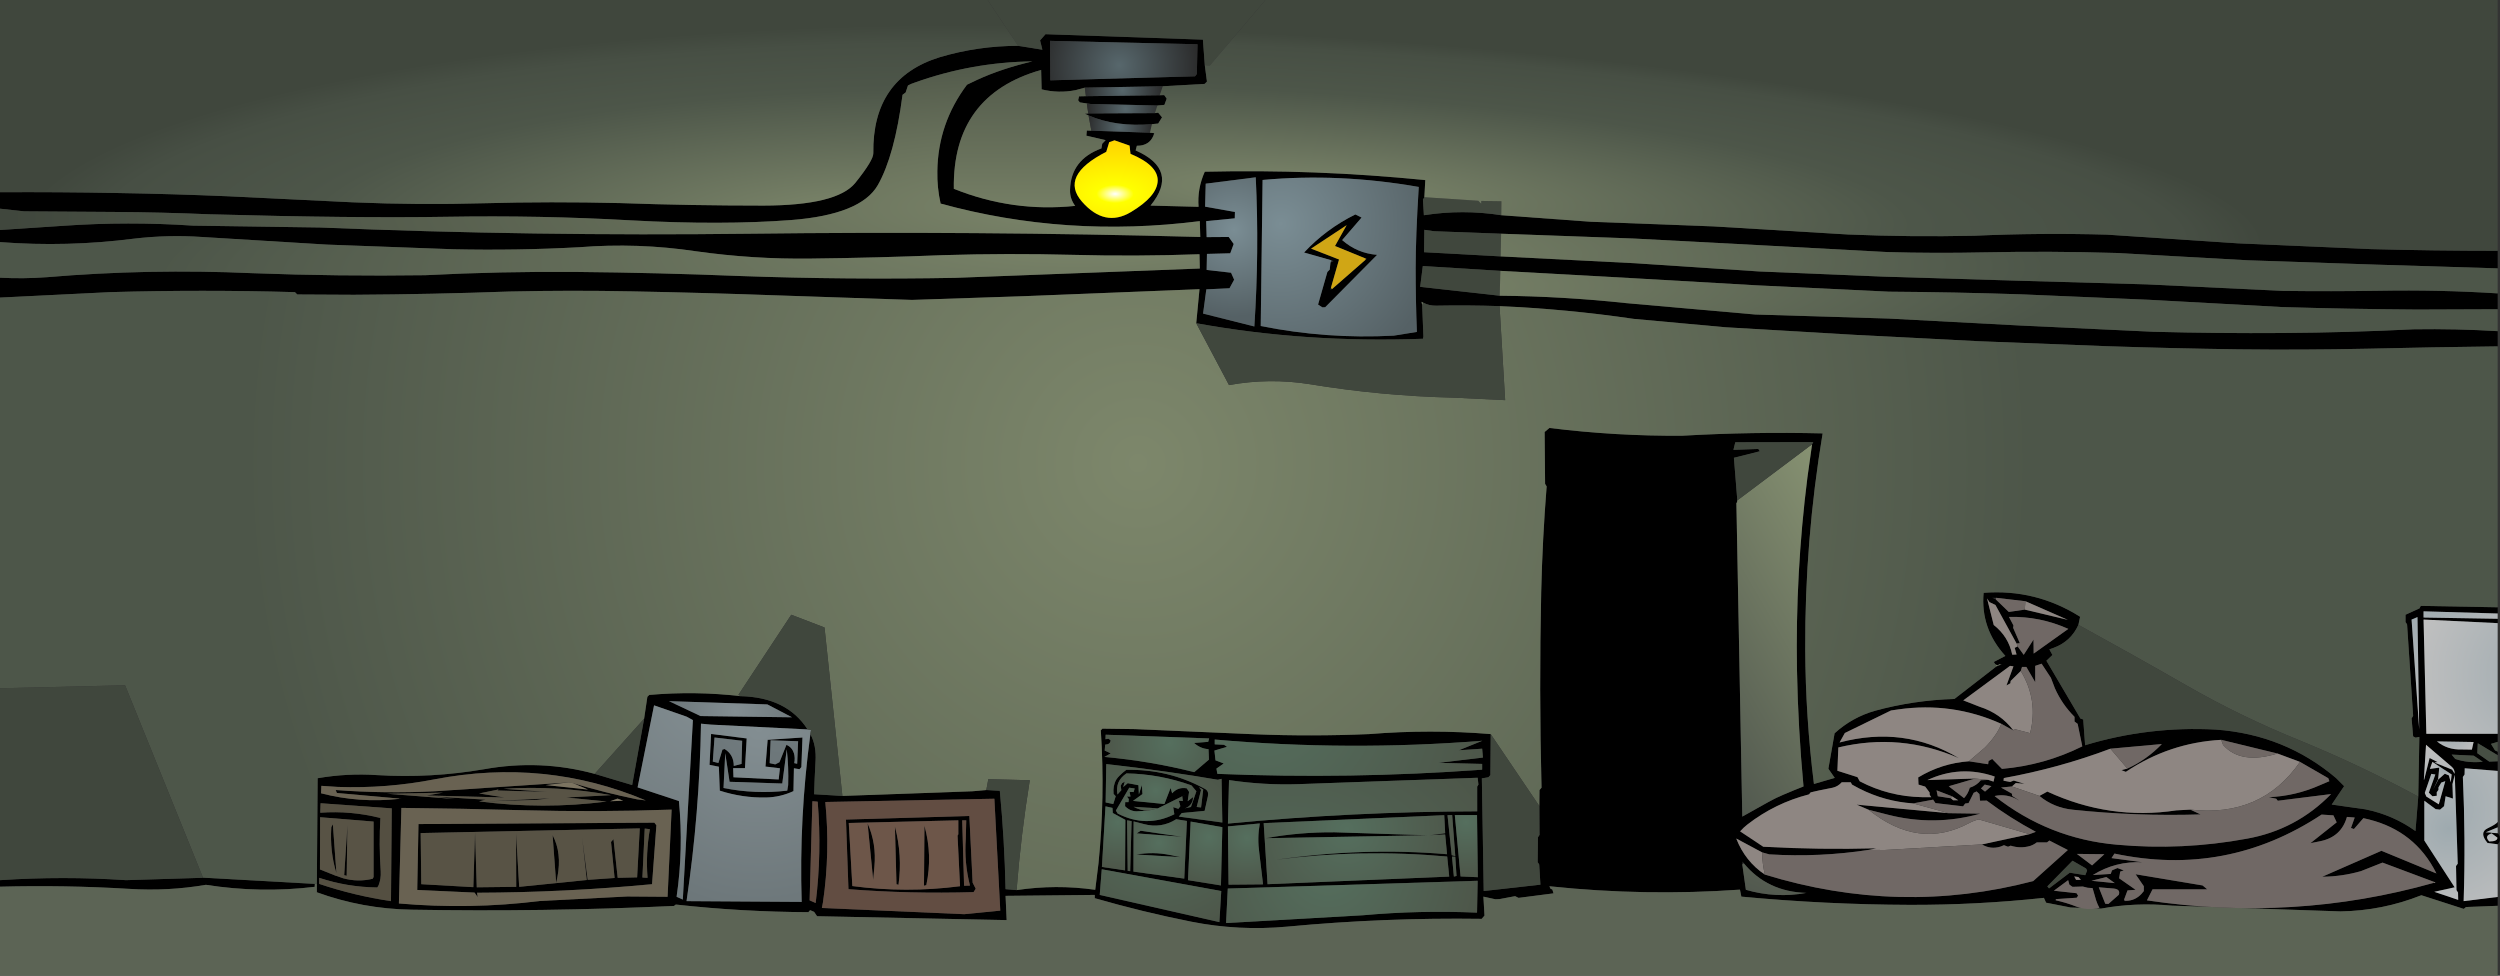 <?xml version="1.0" encoding="UTF-8" standalone="no"?>
<svg xmlns:xlink="http://www.w3.org/1999/xlink" height="313.95px" width="804.4px" xmlns="http://www.w3.org/2000/svg">
  <rect width="100%" height="100%" fill="#333333" stroke="none"/>
  <g transform="matrix(1.0, 0.0, 0.0, 1.0, 1.15, -150.0)">
    <path d="M802.5 230.7 L802.5 236.35 763.4 235.15 722.15 233.75 679.85 231.4 Q658.5 230.75 637.2 231.2 621.6 231.55 606.05 231.1 L564.3 228.85 524.55 226.75 481.85 225.2 460.25 224.4 457.15 223.95 457.05 231.15 481.7 232.5 524.9 234.7 564.95 237.35 604.65 239.0 647.45 240.3 689.6 241.5 733.45 243.6 Q748.95 243.8 764.45 243.55 783.5 243.2 802.5 244.4 L802.5 249.5 776.55 249.6 Q754.85 249.45 733.15 248.8 L690.15 246.45 649.1 244.7 Q627.9 244.0 606.65 243.85 L564.0 241.8 524.05 239.5 481.6 237.15 456.65 235.6 455.8 242.3 481.4 245.15 Q501.9 245.35 522.25 247.55 L563.65 251.2 606.55 252.5 649.1 254.75 691.7 256.75 Q712.55 257.3 733.35 257.15 754.6 257.0 775.6 255.95 789.05 255.75 802.5 256.55 L802.5 261.45 Q781.5 261.7 760.6 262.2 739.75 262.65 718.9 262.4 698.0 262.1 676.9 261.4 L635.7 259.8 595.8 257.75 554.05 255.3 524.5 252.6 Q503.1 249.45 481.35 248.5 471.2 248.15 460.95 248.35 458.7 248.4 456.8 247.4 L456.25 247.1 456.45 248.25 456.85 258.3 456.7 259.0 Q418.9 260.4 383.75 254.0 L384.8 243.05 328.3 245.3 292.3 246.5 249.15 245.05 Q225.6 244.2 202.1 243.75 182.5 243.35 162.8 243.8 137.85 244.7 112.75 244.85 L94.5 244.75 93.75 244.0 Q64.0 243.15 34.25 244.0 L-1.15 245.75 -1.15 239.35 Q6.35 239.75 13.8 239.2 46.8 236.4 80.05 237.9 107.85 238.95 135.65 238.55 159.95 237.3 184.4 237.5 210.45 237.75 236.65 238.8 271.4 240.05 306.25 239.4 L384.9 236.4 384.8 231.8 Q364.4 232.55 343.95 232.0 323.15 231.45 302.15 232.1 280.95 232.95 259.85 233.2 241.2 233.45 222.8 230.85 204.05 228.05 185.2 229.55 165.0 230.65 144.7 230.2 L104.0 228.7 63.8 226.25 Q52.9 225.5 41.9 226.8 20.35 229.55 -1.15 227.9 L-1.15 224.0 19.25 222.65 Q40.05 221.2 60.95 222.6 L101.8 223.2 Q170.8 226.05 240.0 225.2 312.55 224.3 385.05 226.25 L384.9 221.15 Q341.9 226.6 301.5 215.5 300.35 210.35 300.45 205.1 300.65 189.7 310.0 177.25 L313.35 175.65 Q321.1 172.1 331.05 169.75 311.5 170.0 293.1 176.6 292.0 176.95 291.0 177.5 L290.25 179.75 289.25 180.5 Q286.7 200.05 281.3 209.55 275.85 219.05 253.45 220.8 231.05 222.5 201.85 220.9 172.6 219.25 142.85 219.75 113.1 220.25 66.25 218.95 50.95 218.3 35.6 218.2 L6.6 218.0 -1.15 217.15 -1.15 211.85 Q17.7 211.75 36.4 212.1 54.35 212.4 72.15 213.15 L112.4 215.1 Q133.5 216.0 154.5 215.4 176.1 214.8 198.5 215.35 220.8 216.15 244.5 216.15 268.15 216.1 274.05 208.85 279.9 201.55 279.85 199.3 279.5 175.1 301.25 168.4 313.55 164.75 326.45 164.75 L334.25 166.0 333.5 163.0 335.25 161.0 385.9 162.75 386.5 170.95 387.2 176.25 386.45 177.0 373.0 177.75 347.9 178.2 344.95 179.0 Q339.45 180.1 334.0 178.75 L333.85 172.5 Q305.3 180.6 305.75 210.75 324.65 218.35 344.8 216.25 343.05 213.9 343.15 211.05 343.4 201.35 353.25 197.75 L353.5 196.25 354.6 195.1 348.4 193.65 348.55 192.0 350.0 192.05 368.85 192.7 370.25 192.85 Q369.25 196.4 365.7 196.85 L364.65 196.9 364.25 198.4 Q378.4 204.65 369.05 216.15 L384.5 216.55 Q384.05 210.7 386.5 205.25 422.0 204.4 457.45 207.95 L457.15 213.45 456.7 214.25 457.0 219.25 Q469.45 217.3 481.9 219.25 L510.65 221.35 550.2 222.85 593.45 225.45 Q613.8 226.3 634.15 225.85 655.4 224.9 676.8 225.5 L718.95 228.3 761.65 230.15 Q782.15 230.7 802.5 230.7 M802.5 345.4 L802.5 347.4 778.65 346.7 778.65 348.7 802.5 349.1 802.5 350.5 778.65 349.35 779.55 386.1 802.5 386.1 802.5 388.7 800.35 389.35 801.65 391.45 802.5 391.85 802.5 393.0 796.1 389.15 795.95 392.35 799.8 395.05 802.5 394.95 802.5 398.05 791.9 397.2 791.85 399.2 791.3 400.0 Q792.2 420.15 791.55 439.95 L802.5 438.6 802.5 441.45 792.3 441.85 791.6 442.45 777.95 438.05 Q765.4 443.05 751.9 443.25 L697.75 441.4 Q685.9 440.3 674.9 442.35 L665.1 442.0 657.2 440.45 656.5 438.9 Q634.95 441.2 613.4 441.15 586.25 441.05 559.15 438.5 L558.7 436.25 Q528.2 438.4 497.75 435.2 L497.4 435.15 497.7 435.9 498.35 436.25 498.7 437.45 487.45 438.9 486.35 438.35 481.3 439.3 480.0 439.35 476.15 438.5 476.5 444.6 475.6 445.65 Q444.3 445.2 413.05 448.15 397.45 449.6 382.1 446.55 366.55 443.45 351.1 439.0 L351.1 437.95 322.4 438.25 322.75 446.05 261.75 444.8 260.8 443.4 259.5 442.85 258.95 443.5 Q237.55 443.4 216.3 441.05 L215.7 441.5 Q173.45 443.45 131.3 442.7 115.5 442.45 100.8 437.1 L100.8 434.4 101.05 400.4 Q110.6 398.75 120.2 399.4 137.45 400.45 154.65 397.5 172.75 394.25 190.2 399.0 L202.25 402.6 206.1 381.25 207.15 374.2 207.75 373.6 Q222.55 372.3 237.15 374.0 252.05 374.35 258.7 384.7 L227.6 383.15 224.4 382.85 Q223.95 411.5 219.75 439.95 L256.8 440.2 Q255.95 413.1 259.6 386.2 261.6 389.95 261.25 395.1 260.95 400.3 260.8 405.55 L269.9 406.1 311.75 404.6 316.2 404.2 320.55 404.45 Q322.05 420.15 322.4 436.1 L325.95 436.4 Q338.6 434.5 351.25 436.3 L352.3 427.8 Q354.45 406.4 353.05 385.0 L353.55 384.45 364.05 384.6 402.35 386.25 Q420.9 387.0 439.45 386.2 459.15 384.6 478.5 386.2 L478.4 399.4 477.75 400.1 475.65 400.45 476.25 436.7 494.5 434.65 494.1 428.15 493.6 427.4 493.7 419.4 494.2 418.65 494.15 409.35 494.2 404.2 494.85 403.45 Q494.05 371.95 494.75 340.4 495.15 323.45 496.5 306.5 L496.0 305.7 495.85 289.0 497.4 287.7 Q518.65 290.35 540.15 290.2 562.7 288.9 585.3 289.45 579.55 323.95 579.7 358.9 579.8 380.65 582.5 402.25 L589.2 400.3 587.15 397.35 589.15 385.95 Q594.8 380.8 602.15 378.7 614.6 375.3 627.7 374.9 L641.25 364.4 641.55 364.3 Q641.75 364.15 642.0 364.1 L642.5 363.9 643.0 363.7 642.4 363.65 641.9 363.9 641.4 364.05 640.85 363.7 640.35 363.0 644.1 361.05 Q636.05 352.2 637.1 340.75 653.9 339.45 668.15 348.45 L667.6 351.05 Q665.2 356.35 659.75 358.4 L658.25 358.95 659.25 360.75 657.3 362.6 668.25 381.2 669.15 381.5 669.75 389.7 669.7 389.8 669.85 389.75 Q690.25 383.6 711.8 384.75 734.0 386.35 750.5 400.35 L753.1 402.95 749.15 408.8 749.05 408.9 749.25 408.9 759.9 410.4 Q768.8 412.2 776.05 417.4 L776.95 406.3 777.3 387.1 776.1 387.35 775.3 386.95 774.8 381.15 775.3 380.35 773.35 350.9 772.85 350.15 772.85 347.8 777.35 345.75 777.75 344.95 802.5 345.4 M802.5 414.45 L802.5 416.2 798.65 417.8 800.65 417.9 800.3 417.95 802.5 418.1 Q803.05 418.6 803.2 419.4 803.4 420.8 802.5 421.65 L799.35 421.25 799.3 421.3 799.25 421.25 799.2 421.25 799.25 421.25 Q796.4 417.85 799.3 416.5 802.2 415.1 802.5 414.45 M-1.15 435.3 L-1.15 433.2 Q19.2 431.85 39.4 433.2 L63.8 432.45 64.15 432.4 100.15 434.4 100.1 435.35 Q82.65 437.45 65.1 434.7 52.9 436.8 40.4 436.0 19.55 434.75 -1.15 435.3 M650.55 343.45 L641.1 342.35 639.85 342.35 Q640.45 342.55 641.05 342.9 L645.2 346.9 650.35 346.15 664.2 349.45 650.55 343.45 M632.35 394.95 L638.55 395.9 638.7 394.85 639.85 394.2 643.0 397.4 Q656.7 396.2 668.85 390.15 L667.35 382.9 666.35 382.15 666.35 380.65 Q662.35 376.65 660.05 371.5 L658.75 368.1 655.75 363.55 653.7 364.25 653.7 369.5 650.85 364.6 649.45 364.6 649.05 365.9 645.8 369.1 645.7 369.85 644.45 370.55 646.7 364.4 645.6 364.25 630.55 375.35 635.8 377.4 Q642.55 379.55 646.7 385.05 L642.8 382.9 Q627.05 375.8 609.7 378.25 L607.3 378.6 592.45 385.85 590.75 388.9 Q611.55 383.4 629.15 393.95 610.3 385.7 590.35 390.5 L590.05 398.0 596.5 400.05 597.25 401.4 Q606.6 406.3 617.3 406.5 L620.25 406.5 619.75 405.75 619.7 404.95 618.3 403.1 616.15 402.45 616.05 400.15 Q623.55 395.6 632.35 394.95 M648.05 358.0 L650.0 360.7 653.15 355.8 653.2 360.3 664.35 352.35 Q655.2 348.25 645.25 348.5 L646.7 351.25 646.6 352.0 648.75 356.95 647.7 357.05 640.9 344.65 639.0 343.75 638.2 342.55 640.35 351.1 Q645.1 354.8 646.3 360.65 L647.7 360.6 647.1 358.45 648.05 358.0 M713.55 388.05 Q696.9 388.95 682.85 398.35 L681.45 397.8 683.35 397.3 Q689.6 394.45 694.45 389.4 L677.9 390.9 Q661.3 397.15 643.6 400.35 L643.5 401.2 645.65 401.6 646.8 401.15 650.25 402.2 647.45 401.95 646.2 403.05 642.7 403.4 646.2 405.35 646.3 406.1 648.55 407.55 648.2 407.4 Q644.6 405.3 640.75 406.1 L640.65 406.15 640.7 406.2 Q658.1 419.9 680.05 421.8 701.05 423.7 721.85 419.85 737.7 417.0 748.9 405.5 L731.75 407.65 731.25 407.0 728.85 406.5 Q737.4 406.15 745.3 402.65 L748.35 401.35 748.0 400.4 738.9 395.15 731.65 392.45 713.55 388.05 M655.05 406.1 L657.6 404.7 Q677.7 414.0 699.1 410.75 L703.6 410.5 706.9 412.05 Q686.3 412.7 665.95 410.55 659.7 409.95 655.05 406.1 M774.8 349.35 L777.25 384.7 776.7 348.55 774.8 349.35 M778.85 400.85 L780.6 393.9 783.15 395.2 782.15 395.35 787.85 397.65 788.65 399.0 Q788.75 397.6 787.7 396.7 L779.45 389.65 778.75 400.85 778.75 401.0 778.85 400.85 M788.85 394.2 Q793.0 395.6 797.7 395.1 L794.8 393.15 787.7 392.8 788.85 394.2 M794.75 388.75 L782.95 388.55 Q786.35 391.3 790.8 391.15 L794.2 391.2 794.75 388.75 M800.55 418.15 Q798.05 418.95 799.8 420.75 802.5 420.75 802.4 419.5 L800.55 418.15 M783.45 400.75 L785.5 398.95 786.8 399.5 787.4 401.7 787.7 399.2 781.5 395.15 780.7 397.4 783.7 397.0 783.35 400.7 781.75 404.0 783.45 400.75 M781.15 399.0 L779.05 405.15 779.55 406.3 783.55 408.8 785.65 401.35 784.35 401.8 783.45 403.35 783.45 404.15 782.9 404.9 782.9 406.05 781.5 406.2 780.35 405.05 782.45 399.2 781.15 399.0 M785.75 406.2 L785.25 409.4 783.95 410.5 782.55 410.35 778.9 407.65 778.9 420.45 788.65 435.5 782.1 436.95 789.8 439.55 789.75 437.2 789.25 436.4 789.1 428.65 789.65 427.9 788.7 399.3 787.95 402.3 788.1 406.95 785.75 406.2 M782.7 430.85 Q775.95 417.45 761.2 413.7 L759.3 413.25 756.25 416.75 755.3 416.4 756.5 413.05 754.0 412.85 Q752.2 419.25 745.5 420.65 L742.25 421.3 750.7 414.6 749.65 412.35 745.85 412.1 Q715.25 432.3 679.2 424.65 L678.25 426.1 688.25 427.45 Q679.55 427.0 672.25 431.55 L678.0 431.2 678.4 430.05 680.15 429.3 682.2 430.05 681.05 430.45 680.7 432.6 686.0 436.3 683.4 436.5 682.3 439.45 682.6 439.95 682.8 439.85 Q685.85 439.85 687.95 437.55 L688.65 436.7 688.65 435.15 686.0 431.3 707.55 434.9 709.05 436.15 691.45 436.15 689.65 439.7 Q736.85 446.75 781.8 434.1 L782.3 434.05 782.75 434.0 782.4 433.9 782.0 433.75 765.45 427.55 758.5 430.3 Q752.4 432.05 746.05 432.1 L765.1 423.75 782.55 430.95 783.05 431.25 782.7 430.85 M651.85 418.4 L653.9 417.65 Q645.55 413.2 638.1 407.6 L635.95 407.65 635.75 405.5 634.85 404.65 633.9 405.1 632.25 408.4 631.15 408.55 630.5 409.45 621.6 408.4 620.85 407.3 614.4 408.5 Q605.35 407.9 597.15 403.75 L594.75 402.45 594.35 401.7 591.45 401.7 Q590.25 403.05 588.55 403.45 L584.3 404.3 581.45 404.95 580.9 405.6 Q570.0 408.4 561.15 415.25 559.85 416.25 558.75 417.5 L566.2 422.45 Q584.45 423.45 602.6 422.95 L600.2 423.45 Q584.25 425.9 568.15 424.9 L565.8 424.25 557.5 419.8 Q560.4 427.2 566.7 431.4 610.05 444.75 653.05 433.5 L664.2 423.5 658.25 420.45 657.5 421.05 654.2 421.05 Q653.25 421.8 652.05 422.2 648.9 423.1 645.8 422.1 L644.95 422.45 643.65 421.95 642.55 422.4 Q639.35 423.4 636.55 421.7 L651.85 418.4 M625.85 411.65 L636.05 411.8 Q621.25 415.95 606.35 412.15 L600.1 410.55 596.25 408.9 625.85 411.65 M666.85 433.1 L668.4 433.1 667.6 432.2 666.25 432.0 666.85 433.1 M660.4 439.7 Q663.75 440.45 666.95 441.7 670.65 443.1 674.35 442.1 673.75 441.05 673.3 439.7 L672.15 435.75 670.6 435.65 669.0 435.25 665.7 435.35 664.7 434.65 664.3 433.2 659.7 436.6 667.0 437.4 667.5 438.2 667.05 438.85 660.4 439.3 659.95 439.65 660.4 439.7 M664.8 430.8 L669.8 431.6 670.4 430.1 670.05 429.45 665.7 426.95 657.6 435.2 658.15 435.85 664.8 430.8 M675.95 424.85 L667.1 424.75 672.0 428.45 675.95 424.85 M677.25 440.85 L680.6 437.9 Q681.2 436.15 679.0 435.9 L674.15 435.5 676.25 440.8 677.25 440.85 M679.3 434.15 L676.6 432.2 671.8 433.4 679.3 434.15 M349.7 183.45 L346.3 182.95 345.75 182.25 346.05 181.0 348.25 180.95 372.0 180.65 373.45 180.6 374.25 181.75 373.5 183.75 371.25 183.95 349.7 183.45 M349.1 187.15 L347.9 186.6 349.0 186.5 370.45 186.4 371.5 186.25 372.75 187.75 371.5 189.75 369.5 189.95 Q357.85 190.9 349.1 187.15 M357.45 195.15 L355.75 195.75 354.8 198.85 Q339.7 206.55 347.0 214.9 354.3 223.25 362.7 218.25 371.15 213.2 371.35 208.2 371.5 203.2 362.6 199.5 L362.3 196.85 357.45 195.15 M336.7 163.15 L336.8 175.85 383.35 174.55 383.95 173.8 384.15 164.25 336.7 163.15 M455.35 210.15 Q429.75 205.65 405.1 207.9 L404.5 254.9 Q425.65 259.15 447.3 258.0 L454.75 256.8 Q454.35 246.65 454.35 236.4 454.35 226.15 455.35 210.15 M427.25 233.75 L418.45 231.25 Q425.55 223.65 434.95 219.0 L436.95 220.0 430.7 227.25 Q435.55 231.5 441.95 232.0 L425.25 248.85 424.35 248.9 422.95 248.0 425.95 237.5 426.7 236.75 426.95 234.5 427.95 234.0 427.25 233.75 M438.15 233.65 L438.7 233.25 438.35 233.2 438.3 233.2 428.4 229.15 432.15 222.45 420.7 230.0 429.7 233.5 427.1 242.55 Q426.95 242.85 426.95 243.25 L427.4 243.0 427.45 243.0 438.15 233.65 M386.95 221.15 L387.1 226.3 394.2 226.25 395.8 228.5 394.7 231.5 387.2 231.7 387.1 236.85 394.95 237.75 395.95 240.0 394.45 242.75 387.0 243.1 385.95 250.9 402.45 255.05 Q404.05 230.85 402.9 207.05 L386.8 209.1 386.6 216.5 396.2 218.2 396.15 220.25 386.95 221.15 M356.2 388.2 Q356.1 389.55 354.45 389.6 L354.3 391.5 356.25 392.4 354.2 393.55 Q369.1 394.9 383.1 398.45 L387.85 394.4 387.7 391.05 Q385.1 390.9 383.05 389.05 L387.6 388.7 387.9 387.6 354.6 386.4 354.55 387.85 355.55 387.7 356.2 388.2 M392.7 389.65 L393.65 390.3 389.6 391.5 389.95 394.65 392.6 395.65 390.25 397.3 390.55 399.0 Q433.15 400.75 475.75 397.65 L475.75 395.8 461.75 395.45 476.0 393.75 475.75 390.9 468.25 391.4 475.8 388.35 Q432.7 391.75 389.7 387.95 L389.7 389.5 392.7 389.65 M581.9 292.95 L582.3 292.25 557.2 292.3 556.6 294.75 564.6 294.45 565.1 295.2 556.75 297.3 557.85 311.0 557.75 311.75 557.55 311.65 557.55 311.75 559.45 412.75 567.85 408.05 Q570.25 406.7 572.8 405.65 575.95 404.3 579.15 403.05 577.4 384.4 577.05 365.65 576.5 334.6 580.4 303.65 L581.9 292.95 M219.8 380.6 L209.3 376.95 204.0 403.35 217.3 407.75 Q218.8 423.25 216.55 438.55 L218.55 439.45 221.8 381.7 219.8 380.6 M231.3 391.2 L232.0 391.0 Q234.95 392.8 234.95 396.45 L237.45 395.8 237.65 388.35 228.75 387.3 228.2 395.05 230.0 395.5 231.3 391.2 M239.1 387.6 L238.55 397.15 234.75 397.15 234.85 400.1 249.4 400.8 249.8 397.2 245.15 396.65 245.85 388.05 257.05 387.3 256.7 396.8 256.1 397.5 254.3 397.2 254.15 404.55 Q249.95 406.5 245.35 406.6 237.7 406.75 230.45 404.4 L230.15 396.7 227.15 396.1 227.65 386.15 239.1 387.6 M224.25 380.4 L253.7 380.8 245.75 376.65 214.1 375.6 224.25 380.4 M249.65 395.25 L251.9 389.65 Q253.7 390.45 254.3 392.35 254.75 393.9 254.4 395.55 L255.35 395.75 255.65 388.5 246.8 388.2 246.5 395.55 248.3 395.95 249.65 395.25 M307.2 413.95 L271.95 414.8 273.1 435.1 Q290.4 437.4 307.75 435.15 L306.95 418.85 307.2 418.45 307.2 413.95 M308.45 413.95 L309.05 435.0 310.95 434.95 Q309.05 427.6 309.6 419.85 L309.75 413.95 308.45 413.95 M296.15 435.0 L296.3 415.7 Q298.95 425.2 296.9 434.8 L296.15 435.0 M287.3 434.5 L286.8 415.95 Q289.25 425.25 287.95 434.7 L287.3 434.5 M320.7 443.0 L318.8 407.0 264.4 408.05 Q266.0 424.3 263.65 440.3 L263.3 442.15 309.1 444.15 320.7 443.0 M312.8 435.95 L312.1 437.05 Q291.6 437.65 271.85 436.1 L271.05 413.7 310.75 412.55 311.8 434.0 312.8 435.95 M260.25 407.8 L259.35 439.7 261.3 440.55 Q263.3 424.35 261.95 407.95 L260.25 407.8 M252.45 402.6 Q252.65 396.85 252.0 391.1 L250.55 402.1 233.6 401.55 232.2 392.35 231.65 403.55 Q241.85 405.6 252.15 404.4 L252.45 402.6 M279.8 433.1 L278.0 414.9 Q280.9 421.45 280.2 428.85 L279.8 433.1 M183.25 402.0 Q193.55 405.1 203.85 407.2 L206.65 407.55 Q174.3 393.9 138.7 400.75 123.3 403.75 107.55 403.2 L102.25 402.85 102.15 405.25 Q114.5 408.45 127.25 407.05 L128.2 407.1 127.3 406.95 107.25 405.15 106.85 404.2 Q122.85 405.4 138.75 404.6 L181.8 401.75 174.4 402.6 188.05 404.05 183.25 402.0 M206.3 416.6 L205.55 432.35 207.2 432.45 Q206.6 424.55 207.95 416.8 L206.3 416.6 M210.05 415.55 L208.65 434.5 Q180.65 437.15 152.35 437.25 L152.55 438.65 151.55 437.2 133.1 436.35 133.5 415.15 209.4 414.7 210.05 415.55 M214.95 410.5 Q191.15 411.35 167.2 410.7 147.6 410.15 128.0 409.95 L127.2 440.7 Q150.0 442.7 172.6 439.9 L200.7 438.45 213.65 438.55 214.95 410.5 M204.7 416.55 L134.2 418.05 134.4 434.5 151.15 435.45 151.7 417.75 152.25 435.5 164.95 435.35 164.9 418.05 165.9 435.35 177.8 434.15 176.65 418.7 Q179.7 424.45 178.2 432.2 L177.8 434.15 187.65 433.15 186.15 419.5 187.95 433.1 196.6 432.5 195.45 420.9 196.25 420.0 197.6 432.45 203.85 432.3 204.7 416.55 M195.35 407.75 L195.1 407.85 195.35 407.8 199.35 407.65 197.55 406.95 195.35 407.75 M171.75 407.35 L154.45 407.9 175.8 406.85 171.75 407.35 M158.9 404.1 L153.0 405.3 161.2 406.6 136.1 405.95 141.35 405.05 123.4 405.4 145.3 407.1 138.75 406.3 155.1 407.3 153.0 407.85 Q173.55 410.55 194.05 407.9 L181.05 406.6 195.45 405.85 Q178.25 402.7 160.85 403.8 L174.85 404.8 158.95 404.35 159.1 404.2 159.45 404.0 159.1 404.05 158.9 404.1 M124.9 410.1 L102.0 408.45 101.9 411.5 Q111.75 410.8 121.25 413.2 120.75 421.65 121.35 430.35 121.5 432.75 120.65 434.9 L120.25 435.55 Q110.6 435.45 101.55 432.45 L101.55 434.4 Q112.85 438.2 124.65 439.95 L124.9 410.1 M105.95 415.2 L107.1 430.95 Q104.95 424.1 105.45 416.15 L105.95 415.2 M101.85 412.95 L101.8 429.75 106.8 431.75 107.0 431.8 109.3 432.6 Q114.05 433.9 118.75 432.75 L119.05 432.2 119.05 414.35 101.85 412.95 M109.6 431.6 L110.65 415.4 110.4 431.8 109.6 431.6 M638.65 400.95 L640.3 401.5 640.65 399.85 Q629.6 396.05 619.0 401.0 L634.4 400.5 626.15 402.9 625.8 402.95 626.0 403.1 630.8 406.8 Q632.1 405.4 632.65 403.45 634.85 402.75 636.2 401.05 L638.65 400.95 M637.55 404.7 L639.6 402.95 637.45 402.45 636.25 403.7 637.55 404.7 M626.9 406.2 L621.95 404.3 622.35 406.2 626.55 406.85 627.3 407.5 628.95 407.5 626.9 406.2 M559.45 428.15 L560.6 436.3 Q570.25 439.1 580.05 437.3 567.55 436.95 559.95 427.8 L559.55 427.2 559.45 428.15 M474.3 400.25 L416.85 402.3 Q405.6 402.7 394.3 401.0 L393.95 415.0 Q434.0 411.15 474.15 411.05 L474.15 403.1 474.55 402.45 474.3 400.25 M466.95 412.25 L468.8 432.0 474.35 432.25 474.1 412.25 466.95 412.25 M458.9 418.75 L463.85 418.1 463.55 412.3 405.45 414.85 406.7 434.5 465.15 432.05 464.5 425.6 Q436.85 423.1 409.35 426.65 423.2 424.6 437.25 424.15 450.8 423.7 464.45 424.85 L463.85 418.5 458.9 418.75 M467.1 425.45 L466.1 412.25 464.6 412.3 465.95 425.15 467.1 425.45 M467.5 431.85 L467.1 425.65 466.05 425.65 466.65 432.05 467.5 431.85 M474.3 433.4 L393.9 435.9 393.35 447.0 437.35 444.5 Q455.65 442.85 474.1 443.65 L474.3 433.4 M428.3 417.8 L458.25 418.75 406.05 419.7 Q417.05 417.7 428.3 417.8 M390.7 400.9 Q374.65 398.15 357.85 396.2 L354.8 395.85 354.6 408.2 357.05 408.7 357.85 406.2 357.15 405.45 Q356.9 402.75 358.05 400.8 358.5 400.1 359.1 399.55 360.1 398.55 361.25 397.7 375.0 397.45 386.65 403.9 387.85 404.6 387.5 406.2 L386.45 410.9 379.1 411.6 378.15 412.75 392.15 414.65 391.9 400.6 390.7 400.9 M386.0 404.0 L384.65 403.3 385.3 404.2 383.9 409.65 385.3 409.8 386.0 404.0 M393.95 415.9 L394.15 434.65 405.25 434.55 404.05 424.5 Q403.35 419.7 404.2 414.95 L393.95 415.9 M376.0 405.25 Q377.9 403.15 380.7 403.65 L381.45 404.8 381.0 407.8 382.75 406.45 382.6 407.55 Q382.0 409.5 380.05 410.1 L382.05 409.65 383.8 404.6 382.2 402.7 Q372.05 399.05 361.3 398.85 357.6 401.3 358.4 405.65 L359.65 404.25 359.45 402.8 359.9 402.0 360.75 401.5 360.25 403.25 361.7 402.0 365.15 402.65 365.3 405.6 366.25 402.6 366.45 405.5 363.4 407.7 373.5 408.7 375.5 403.55 376.0 405.25 M368.2 410.85 L364.5 411.05 Q362.4 411.0 360.85 409.4 L360.9 408.1 361.95 408.1 362.05 407.1 361.45 406.3 362.6 406.3 362.3 404.8 363.6 404.85 363.95 403.7 362.2 403.45 357.9 410.8 358.45 411.75 Q367.65 416.5 376.7 412.0 L376.35 409.7 378.0 410.25 378.65 409.4 378.15 407.65 379.45 407.75 379.25 406.25 380.1 405.8 371.4 410.1 363.6 409.6 Q365.75 410.8 368.2 410.85 M365.85 417.3 L379.25 419.25 364.6 418.15 Q365.25 417.75 365.85 417.3 M377.3 413.6 Q372.45 416.65 366.9 415.15 L363.6 414.3 363.55 430.45 379.9 432.7 380.75 414.15 377.3 413.6 M378.75 425.8 L364.45 424.95 Q369.95 424.0 375.3 425.1 L378.75 425.8 M391.7 434.9 L392.15 416.15 381.95 414.35 381.1 433.2 391.7 434.9 M361.5 413.95 L361.7 430.2 362.5 430.3 362.95 414.2 361.5 413.95 M354.55 409.45 L353.4 428.95 360.85 430.05 360.95 413.8 356.9 411.6 356.8 409.95 354.55 409.45 M352.7 437.95 L391.2 446.7 391.8 436.7 353.35 429.7 352.7 437.95" fill="#000000" fill-rule="evenodd" stroke="none"/>
    <path d="M195.35 407.8 L195.1 407.85 195.35 407.75 195.35 407.8 M158.95 404.35 L158.9 404.1 159.1 404.05 159.1 404.2 158.95 404.35" fill="#9d7868" fill-rule="evenodd" stroke="none"/>
    <path d="M127.25 407.05 Q114.5 408.45 102.15 405.25 L102.25 402.85 107.55 403.2 Q123.3 403.75 138.7 400.75 174.3 393.9 206.65 407.55 L203.85 407.2 Q193.55 405.1 183.25 402.0 L181.8 401.75 138.75 404.6 Q122.85 405.4 106.85 404.2 L107.25 405.15 127.3 406.95 127.25 407.05 M214.95 410.5 L213.65 438.55 200.7 438.45 172.6 439.9 Q150.0 442.7 127.2 440.7 L128.0 409.95 Q147.6 410.15 167.2 410.7 191.15 411.35 214.95 410.5 M210.05 415.55 L209.4 414.7 133.5 415.15 133.1 436.35 151.55 437.2 152.55 438.65 152.35 437.25 Q180.65 437.15 208.65 434.5 L210.05 415.55" fill="#696252" fill-rule="evenodd" stroke="none"/>
    <path d="M206.3 416.6 L207.95 416.8 Q206.6 424.55 207.2 432.45 L205.55 432.35 206.3 416.6 M124.9 410.1 L124.65 439.95 Q112.85 438.2 101.55 434.4 L101.55 432.45 Q110.6 435.45 120.25 435.55 L120.65 434.9 Q121.5 432.75 121.35 430.35 120.75 421.65 121.25 413.2 111.75 410.8 101.9 411.5 L102.0 408.45 124.9 410.1" fill="#544f41" fill-rule="evenodd" stroke="none"/>
    <path d="M308.45 413.95 L309.75 413.95 309.6 419.85 Q309.05 427.6 310.95 434.95 L309.05 435.0 308.45 413.95 M260.25 407.8 L261.95 407.95 Q263.3 424.35 261.3 440.55 L259.35 439.7 260.25 407.8 M312.8 435.95 L311.8 434.0 310.75 412.55 271.05 413.7 271.85 436.1 Q291.6 437.65 312.1 437.05 L312.8 435.95 M320.7 443.0 L309.1 444.15 263.3 442.15 263.65 440.3 Q266.0 424.3 264.4 408.05 L318.8 407.0 320.7 443.0" fill="#624d42" fill-rule="evenodd" stroke="none"/>
    <path d="M356.2 388.2 L355.55 387.7 354.55 387.85 354.6 386.4 387.9 387.6 387.6 388.7 383.05 389.05 Q385.1 390.9 387.7 391.05 L387.85 394.4 383.1 398.45 Q369.1 394.9 354.2 393.55 L356.25 392.4 354.3 391.5 354.45 389.6 Q356.1 389.55 356.2 388.2" fill="url(#gradient0)" fill-rule="evenodd" stroke="none"/>
    <path d="M390.7 400.9 L391.9 400.6 392.15 414.65 378.15 412.75 379.1 411.6 386.45 410.9 387.5 406.2 Q387.85 404.6 386.65 403.9 375.0 397.45 361.25 397.7 360.1 398.55 359.1 399.55 358.5 400.1 358.05 400.8 356.9 402.75 357.15 405.45 L357.85 406.2 357.05 408.7 354.6 408.2 354.8 395.85 357.85 396.2 Q374.65 398.15 390.7 400.9" fill="url(#gradient1)" fill-rule="evenodd" stroke="none"/>
    <path d="M392.7 389.65 L389.7 389.5 389.7 387.95 Q432.7 391.75 475.8 388.35 L468.25 391.4 475.75 390.9 476.0 393.75 461.75 395.45 475.75 395.8 475.75 397.65 Q433.15 400.75 390.55 399.0 L390.25 397.3 392.6 395.65 389.95 394.65 389.6 391.5 393.65 390.3 392.7 389.65" fill="url(#gradient2)" fill-rule="evenodd" stroke="none"/>
    <path d="M219.8 380.6 L221.8 381.7 218.55 439.45 216.55 438.55 Q218.8 423.25 217.3 407.75 L204.0 403.35 209.3 376.95 219.8 380.6" fill="url(#gradient3)" fill-rule="evenodd" stroke="none"/>
    <path d="M224.25 380.4 L214.1 375.6 245.75 376.65 253.7 380.8 224.25 380.4" fill="url(#gradient4)" fill-rule="evenodd" stroke="none"/>
    <path d="M259.6 386.2 Q255.95 413.1 256.8 440.2 L219.75 439.95 Q223.95 411.5 224.4 382.85 L227.6 383.15 258.7 384.7 259.8 384.85 259.6 386.2 M239.1 387.6 L227.65 386.15 227.15 396.1 230.15 396.7 230.45 404.4 Q237.7 406.75 245.35 406.6 249.95 406.5 254.15 404.55 L254.3 397.2 256.1 397.5 256.7 396.8 257.05 387.3 245.85 388.05 245.15 396.65 249.8 397.2 249.4 400.8 234.85 400.1 234.75 397.15 238.55 397.15 239.1 387.6" fill="url(#gradient5)" fill-rule="evenodd" stroke="none"/>
    <path d="M231.3 391.2 L230.0 395.5 228.2 395.05 228.75 387.3 237.65 388.35 237.45 395.8 234.95 396.45 Q234.95 392.8 232.0 391.0 L231.3 391.2" fill="url(#gradient6)" fill-rule="evenodd" stroke="none"/>
    <path d="M252.45 402.6 L252.15 404.4 Q241.85 405.6 231.65 403.55 L232.2 392.35 233.6 401.55 250.55 402.1 252.0 391.1 Q252.65 396.85 252.45 402.6" fill="url(#gradient7)" fill-rule="evenodd" stroke="none"/>
    <path d="M249.65 395.25 L248.3 395.95 246.5 395.55 246.8 388.2 255.65 388.5 255.35 395.75 254.4 395.55 Q254.75 393.9 254.3 392.35 253.7 390.45 251.9 389.65 L249.65 395.25" fill="url(#gradient8)" fill-rule="evenodd" stroke="none"/>
    <path d="M474.3 400.25 L474.55 402.45 474.15 403.1 474.15 411.05 Q434.0 411.15 393.95 415.0 L394.3 401.0 Q405.6 402.7 416.85 402.3 L474.3 400.25" fill="url(#gradient9)" fill-rule="evenodd" stroke="none"/>
    <path d="M466.95 412.25 L474.1 412.25 474.35 432.25 468.8 432.0 466.95 412.25" fill="url(#gradient10)" fill-rule="evenodd" stroke="none"/>
    <path d="M467.1 425.45 L465.95 425.15 464.6 412.3 466.1 412.25 467.1 425.45" fill="url(#gradient11)" fill-rule="evenodd" stroke="none"/>
    <path d="M458.9 418.75 L463.85 418.5 464.45 424.85 Q450.8 423.7 437.25 424.15 423.2 424.6 409.35 426.65 436.85 423.1 464.5 425.6 L465.15 432.05 406.7 434.5 405.45 414.85 463.55 412.3 463.85 418.1 458.9 418.75 M428.3 417.8 Q417.05 417.7 406.05 419.7 L458.25 418.75 428.3 417.8" fill="url(#gradient12)" fill-rule="evenodd" stroke="none"/>
    <path d="M474.3 433.4 L474.1 443.65 Q455.65 442.85 437.35 444.5 L393.35 447.0 393.9 435.9 474.3 433.4" fill="url(#gradient13)" fill-rule="evenodd" stroke="none"/>
    <path d="M467.5 431.85 L466.65 432.05 466.05 425.65 467.1 425.65 467.5 431.85" fill="url(#gradient14)" fill-rule="evenodd" stroke="none"/>
    <path d="M386.0 404.0 L385.3 409.8 383.9 409.65 385.3 404.2 384.65 403.3 386.0 404.0" fill="url(#gradient15)" fill-rule="evenodd" stroke="none"/>
    <path d="M393.95 415.9 L404.2 414.95 Q403.35 419.7 404.05 424.5 L405.25 434.55 394.15 434.65 393.95 415.9" fill="url(#gradient16)" fill-rule="evenodd" stroke="none"/>
    <path d="M376.0 405.25 L375.5 403.55 373.5 408.7 363.4 407.7 366.45 405.5 366.25 402.6 365.3 405.6 365.15 402.65 361.7 402.0 360.25 403.25 360.75 401.5 359.9 402.0 359.45 402.8 359.65 404.25 358.4 405.65 Q357.6 401.3 361.3 398.85 372.05 399.05 382.2 402.7 L383.8 404.6 382.05 409.65 380.05 410.1 Q382.0 409.5 382.6 407.55 L382.75 406.45 381.0 407.8 381.45 404.8 380.7 403.65 Q377.9 403.15 376.0 405.25" fill="url(#gradient17)" fill-rule="evenodd" stroke="none"/>
    <path d="M371.4 410.1 L380.1 405.8 379.25 406.25 379.45 407.75 378.15 407.65 378.65 409.4 378.0 410.25 376.35 409.7 376.7 412.0 Q367.65 416.5 358.45 411.75 L357.9 410.8 362.2 403.45 363.95 403.7 363.6 404.85 362.3 404.8 362.6 406.3 361.45 406.3 362.05 407.1 361.95 408.1 360.9 408.1 360.85 409.4 Q362.4 411.0 364.5 411.05 L368.2 410.85 371.4 410.1" fill="url(#gradient18)" fill-rule="evenodd" stroke="none"/>
    <path d="M371.4 410.1 L368.2 410.85 Q365.75 410.8 363.6 409.6 L371.4 410.1" fill="url(#gradient19)" fill-rule="evenodd" stroke="none"/>
    <path d="M378.75 425.8 L375.3 425.1 Q369.95 424.0 364.45 424.95 L378.75 425.8 M377.3 413.6 L380.75 414.15 379.9 432.7 363.55 430.45 363.6 414.3 366.9 415.15 Q372.45 416.65 377.3 413.6 M365.85 417.3 Q365.25 417.75 364.6 418.15 L379.25 419.25 365.85 417.3" fill="url(#gradient20)" fill-rule="evenodd" stroke="none"/>
    <path d="M391.7 434.9 L381.1 433.2 381.95 414.35 392.15 416.15 391.7 434.9" fill="url(#gradient21)" fill-rule="evenodd" stroke="none"/>
    <path d="M352.7 437.95 L353.35 429.7 391.8 436.7 391.2 446.7 352.7 437.95" fill="url(#gradient22)" fill-rule="evenodd" stroke="none"/>
    <path d="M354.55 409.45 L356.8 409.95 356.9 411.6 360.95 413.8 360.85 430.05 353.4 428.95 354.55 409.45" fill="url(#gradient23)" fill-rule="evenodd" stroke="none"/>
    <path d="M361.5 413.95 L362.95 414.2 362.5 430.3 361.7 430.2 361.5 413.95" fill="url(#gradient24)" fill-rule="evenodd" stroke="none"/>
    <path d="M650.35 346.15 L650.55 343.45 664.2 349.45 650.35 346.15 M649.05 365.9 Q654.75 375.3 652.05 385.9 L646.9 384.55 646.7 385.05 Q642.55 379.55 635.8 377.4 L630.55 375.35 645.6 364.25 646.7 364.4 644.45 370.55 645.7 369.85 645.8 369.1 649.05 365.9 M642.8 382.9 Q641.4 386.55 637.55 390.5 L632.35 394.95 Q623.55 395.6 616.05 400.15 L616.15 402.45 618.3 403.1 619.7 404.95 619.75 405.75 620.25 406.5 617.3 406.5 Q606.6 406.3 597.25 401.4 L596.5 400.05 590.05 398.0 590.35 390.5 Q610.3 385.7 629.15 393.95 611.55 383.4 590.75 388.9 L592.45 385.85 607.3 378.6 609.7 378.25 Q627.05 375.8 642.8 382.9 M647.7 357.05 L648.05 358.0 647.1 358.45 647.7 360.6 646.3 360.65 Q645.1 354.8 640.35 351.1 L638.2 342.55 639.0 343.75 640.9 344.65 647.7 357.05 M713.55 388.05 L714.15 389.7 Q719.9 396.1 731.65 392.45 L738.9 395.15 Q726.5 413.1 703.6 410.5 L699.1 410.75 Q677.7 414.0 657.6 404.7 L655.05 406.1 646.2 403.05 647.45 401.95 650.25 402.2 646.8 401.15 645.65 401.6 643.5 401.2 643.6 400.35 Q661.3 397.15 677.9 390.9 L683.35 397.3 681.45 397.8 682.85 398.35 Q696.9 388.95 713.55 388.05 M682.3 439.45 L682.8 439.85 682.6 439.95 682.3 439.45 M781.8 434.1 L782.0 433.75 782.4 433.9 782.3 434.05 781.8 434.1 M614.4 408.5 L625.85 411.65 596.25 408.9 600.1 410.55 Q616.25 423.55 632.5 414.8 633.9 414.05 635.55 413.65 L651.85 418.4 636.55 421.7 605.2 423.5 600.2 423.45 602.6 422.95 Q584.45 423.45 566.2 422.45 L558.75 417.5 Q559.85 416.25 561.15 415.25 570.0 408.4 580.9 405.6 L581.45 404.95 584.3 404.3 588.55 403.45 Q590.25 403.05 591.45 401.7 L594.35 401.7 594.75 402.45 597.15 403.75 Q605.35 407.9 614.4 408.5 M566.7 431.4 Q560.4 427.2 557.5 419.8 L565.8 424.25 Q565.9 427.95 566.7 431.4 M666.85 433.1 L666.25 432.0 667.6 432.2 668.4 433.1 666.85 433.1 M634.4 400.5 L619.0 401.0 Q629.6 396.05 640.65 399.85 L640.3 401.5 638.65 400.95 634.4 400.5 M626.55 406.85 L626.9 406.2 628.95 407.5 627.3 407.5 626.55 406.85" fill="#8e8682" fill-rule="evenodd" stroke="none"/>
    <path d="M778.75 400.85 L779.45 389.65 787.7 396.7 Q788.75 397.6 788.65 399.0 L787.85 397.65 782.15 395.35 783.15 395.2 780.6 393.9 778.85 400.85 778.75 400.85 M785.75 406.2 L788.1 406.95 787.95 402.3 788.7 399.3 789.65 427.9 789.1 428.65 789.25 436.4 789.75 437.2 789.8 439.55 782.1 436.95 788.65 435.5 778.9 420.45 778.9 407.65 782.55 410.35 783.95 410.5 785.25 409.4 785.75 406.2" fill="url(#gradient25)" fill-rule="evenodd" stroke="none"/>
    <path d="M783.35 400.7 L783.7 397.0 780.7 397.4 781.5 395.15 787.7 399.2 787.4 401.7 786.8 399.5 785.5 398.95 783.45 400.75 783.35 400.7" fill="url(#gradient26)" fill-rule="evenodd" stroke="none"/>
    <path d="M783.35 400.7 L783.45 400.75 781.75 404.0 783.35 400.7" fill="url(#gradient27)" fill-rule="evenodd" stroke="none"/>
    <path d="M781.15 399.0 L782.45 399.2 780.35 405.05 781.5 406.2 782.9 406.05 782.9 404.9 783.45 404.15 783.45 403.35 784.35 401.8 785.65 401.35 783.55 408.8 779.55 406.3 779.05 405.15 781.15 399.0" fill="url(#gradient28)" fill-rule="evenodd" stroke="none"/>
    <path d="M794.75 388.75 L794.2 391.2 790.8 391.15 Q786.35 391.3 782.95 388.55 L794.75 388.75" fill="url(#gradient29)" fill-rule="evenodd" stroke="none"/>
    <path d="M802.5 398.05 L802.5 414.45 Q802.2 415.1 799.3 416.5 796.4 417.85 799.25 421.25 L799.2 421.25 799.25 421.25 799.3 421.3 799.35 421.25 802.5 421.65 802.5 438.6 791.55 439.95 Q792.2 420.15 791.3 400.0 L791.85 399.2 791.9 397.2 802.5 398.05 M802.5 416.2 L802.5 418.1 800.3 417.95 800.65 417.9 798.65 417.8 802.5 416.2" fill="url(#gradient30)" fill-rule="evenodd" stroke="none"/>
    <path d="M800.55 418.15 L802.4 419.5 Q802.5 420.75 799.8 420.75 798.05 418.95 800.55 418.15" fill="url(#gradient31)" fill-rule="evenodd" stroke="none"/>
    <path d="M802.5 350.5 L802.5 386.1 779.55 386.1 778.65 349.35 802.5 350.5" fill="url(#gradient32)" fill-rule="evenodd" stroke="none"/>
    <path d="M774.8 349.35 L776.7 348.55 777.25 384.7 774.8 349.35" fill="url(#gradient33)" fill-rule="evenodd" stroke="none"/>
    <path d="M802.5 347.4 L802.5 349.1 778.65 348.7 778.65 346.7 802.5 347.4" fill="url(#gradient34)" fill-rule="evenodd" stroke="none"/>
    <path d="M802.5 388.7 L802.5 391.85 801.65 391.45 800.35 389.35 802.5 388.7 M802.5 393.0 L802.5 394.95 799.8 395.05 795.95 392.35 796.1 389.15 802.5 393.0 M788.85 394.2 L787.7 392.8 794.8 393.15 797.7 395.1 Q793.0 395.6 788.85 394.2" fill="#474f44" fill-rule="evenodd" stroke="none"/>
    <path d="M438.35 233.2 L438.15 233.65 438.3 233.2 438.35 233.2 M427.1 242.55 L427.45 243.0 427.4 243.0 427.1 242.55" fill="#ffff00" fill-rule="evenodd" stroke="none"/>
    <path d="M641.9 363.9 L642.4 363.65 642.5 363.9 642.0 364.1 641.9 363.9" fill="url(#gradient35)" fill-rule="evenodd" stroke="none"/>
    <path d="M641.4 364.05 L641.9 363.9 642.0 364.1 Q641.75 364.15 641.55 364.3 L641.4 364.05" fill="url(#gradient36)" fill-rule="evenodd" stroke="none"/>
    <path d="M640.85 363.7 L641.4 364.05 641.55 364.3 641.25 364.4 640.85 363.7" fill="url(#gradient37)" fill-rule="evenodd" stroke="none"/>
    <path d="M802.5 441.45 L802.5 463.95 -1.15 463.95 -1.15 435.3 Q19.55 434.75 40.4 436.0 52.9 436.8 65.1 434.7 82.65 437.45 100.1 435.35 L100.15 434.4 100.8 434.4 100.8 437.1 Q115.5 442.45 131.3 442.7 173.45 443.45 215.7 441.5 L216.3 441.05 Q237.55 443.4 258.95 443.5 L259.5 442.85 260.8 443.4 261.75 444.8 322.75 446.05 322.4 438.25 351.1 437.95 351.1 439.0 Q366.55 443.45 382.1 446.55 397.45 449.6 413.05 448.15 444.3 445.2 475.6 445.65 L476.5 444.6 476.15 438.5 480.0 439.35 481.3 439.3 486.35 438.35 487.45 438.9 498.7 437.45 498.35 436.25 497.7 435.9 497.4 435.15 497.75 435.2 Q528.2 438.4 558.7 436.25 L559.15 438.5 Q586.25 441.05 613.4 441.15 634.95 441.2 656.5 438.9 L657.2 440.45 665.1 442.0 674.9 442.35 Q685.9 440.3 697.75 441.4 L751.9 443.25 Q765.4 443.05 777.95 438.05 L791.6 442.45 792.3 441.85 802.5 441.45" fill="#5c6455" fill-rule="evenodd" stroke="none"/>
    <path d="M559.95 427.8 Q567.55 436.95 580.05 437.3 570.25 439.1 560.6 436.3 L559.45 428.15 559.95 427.8" fill="url(#gradient38)" fill-rule="evenodd" stroke="none"/>
    <path d="M557.85 311.0 L581.9 292.95 580.4 303.65 Q576.5 334.6 577.05 365.65 577.4 384.4 579.15 403.05 575.95 404.3 572.8 405.65 570.25 406.7 567.85 408.05 L559.45 412.75 557.55 311.75 557.75 311.75 557.85 311.0" fill="url(#gradient39)" fill-rule="evenodd" stroke="none"/>
    <path d="M350.0 192.05 L348.55 192.0 348.4 193.65 354.6 195.1 353.5 196.25 353.25 197.75 Q343.4 201.35 343.15 211.05 343.05 213.9 344.8 216.25 324.65 218.35 305.75 210.75 305.3 180.6 333.85 172.5 L334.0 178.75 Q339.45 180.1 344.95 179.0 L347.9 178.2 348.25 180.95 346.05 181.0 345.75 182.25 346.3 182.95 349.7 183.45 348.55 183.35 349.0 186.5 347.9 186.6 349.1 187.15 350.0 192.05" fill="url(#gradient40)" fill-rule="evenodd" stroke="none"/>
    <path d="M336.7 163.15 L384.15 164.25 383.95 173.8 383.35 174.55 336.8 175.85 336.7 163.15" fill="url(#gradient41)" fill-rule="evenodd" stroke="none"/>
    <path d="M347.9 178.2 L373.0 177.75 372.0 180.65 348.25 180.95 347.9 178.2" fill="url(#gradient42)" fill-rule="evenodd" stroke="none"/>
    <path d="M349.0 186.5 L348.55 183.35 349.7 183.45 371.25 183.95 370.45 186.4 349.0 186.5" fill="url(#gradient43)" fill-rule="evenodd" stroke="none"/>
    <path d="M368.85 192.7 L350.0 192.05 349.1 187.15 Q357.85 190.9 369.5 189.95 L368.85 192.7" fill="url(#gradient44)" fill-rule="evenodd" stroke="none"/>
    <path d="M386.95 221.15 L396.15 220.25 396.2 218.2 386.6 216.5 386.8 209.1 402.9 207.05 Q404.05 230.85 402.45 255.05 L385.95 250.9 387.0 243.1 394.45 242.75 395.95 240.0 394.95 237.75 387.1 236.85 387.2 231.7 394.7 231.5 395.8 228.5 394.2 226.25 387.1 226.3 386.95 221.15" fill="url(#gradient45)" fill-rule="evenodd" stroke="none"/>
    <path d="M426.95 234.5 L426.7 236.75 425.95 237.5 422.95 248.0 424.35 248.9 425.25 248.85 441.95 232.0 Q435.55 231.5 430.7 227.25 L436.95 220.0 434.95 219.0 Q425.55 223.65 418.45 231.25 L427.25 233.75 426.95 234.5 M455.35 210.15 Q454.35 226.15 454.35 236.4 454.35 246.65 454.75 256.8 L447.3 258.0 Q425.65 259.15 404.5 254.9 L405.1 207.9 Q429.75 205.65 455.35 210.15" fill="url(#gradient46)" fill-rule="evenodd" stroke="none"/>
    <path d="M802.5 261.45 L802.5 345.4 777.75 344.95 777.35 345.75 772.85 347.8 772.85 350.15 773.35 350.9 775.3 380.35 774.8 381.15 775.3 386.95 776.1 387.35 777.3 387.1 776.95 406.3 Q758.25 396.2 738.45 388.1 719.85 380.55 702.55 370.65 685.2 360.7 667.6 351.05 L668.15 348.45 Q653.9 339.45 637.1 340.75 636.05 352.2 644.1 361.05 L640.35 363.0 640.85 363.7 641.25 364.4 627.7 374.9 Q614.6 375.3 602.15 378.7 594.8 380.8 589.15 385.95 L587.15 397.35 589.2 400.3 582.5 402.25 Q579.8 380.65 579.7 358.9 579.55 323.95 585.3 289.45 562.7 288.9 540.15 290.2 518.65 290.35 497.4 287.7 L495.85 289.0 496.0 305.7 496.5 306.5 Q495.15 323.45 494.75 340.4 494.05 371.95 494.85 403.45 L494.2 404.2 494.15 409.35 478.5 386.2 Q459.15 384.6 439.45 386.2 420.9 387.0 402.35 386.25 L364.05 384.6 353.55 384.45 353.05 385.0 Q354.45 406.4 352.3 427.8 L351.25 436.3 Q338.6 434.5 325.95 436.4 327.35 418.55 330.2 401.05 L316.85 400.7 316.2 404.2 311.75 404.6 269.9 406.1 264.15 351.9 253.45 347.8 236.45 373.55 237.15 374.0 Q222.55 372.3 207.75 373.6 L207.15 374.2 206.1 381.25 190.2 399.0 Q172.75 394.25 154.65 397.5 137.45 400.45 120.2 399.4 110.6 398.75 101.05 400.4 L100.8 434.4 100.15 434.4 64.15 432.4 63.8 432.45 64.15 432.35 39.1 370.5 -1.15 371.45 -1.15 245.75 34.25 244.0 Q64.0 243.15 93.75 244.0 L94.5 244.75 112.75 244.85 Q137.85 244.7 162.8 243.8 182.5 243.35 202.1 243.75 225.6 244.2 249.15 245.05 L292.3 246.5 328.3 245.3 384.8 243.05 383.75 254.0 394.3 273.9 Q407.25 271.55 420.2 273.6 443.25 277.4 466.55 277.95 L483.15 278.75 481.35 248.5 Q503.1 249.45 524.5 252.6 L554.05 255.3 595.8 257.75 635.7 259.8 676.9 261.4 Q698.0 262.1 718.9 262.4 739.75 262.65 760.6 262.2 781.5 261.7 802.5 261.45 M669.85 389.75 L669.7 389.8 669.75 389.7 669.85 389.75 M456.45 248.25 L456.25 247.1 456.8 247.4 456.45 248.25" fill="url(#gradient47)" fill-rule="evenodd" stroke="none"/>
    <path d="M-1.15 224.0 L-1.15 217.15 6.6 218.0 35.6 218.2 Q50.95 218.3 66.25 218.95 113.1 220.25 142.85 219.75 172.6 219.25 201.85 220.9 231.05 222.5 253.45 220.8 275.85 219.05 281.3 209.55 286.7 200.05 289.25 180.5 L290.25 179.75 291.0 177.5 Q292.0 176.95 293.1 176.6 311.5 170.0 331.05 169.75 321.1 172.1 313.35 175.65 L310.0 177.25 Q300.65 189.7 300.45 205.1 300.35 210.35 301.5 215.5 341.9 226.6 384.9 221.15 L385.05 226.25 Q312.55 224.3 240.0 225.2 170.8 226.05 101.8 223.2 L60.95 222.6 Q40.05 221.2 19.25 222.65 L-1.15 224.0" fill="url(#gradient48)" fill-rule="evenodd" stroke="none"/>
    <path d="M-1.15 239.35 L-1.15 227.9 Q20.35 229.55 41.9 226.8 52.9 225.5 63.8 226.25 L104.0 228.7 144.7 230.2 Q165.0 230.65 185.2 229.55 204.05 228.05 222.8 230.85 241.2 233.45 259.85 233.2 280.95 232.95 302.15 232.1 323.15 231.45 343.95 232.0 364.4 232.55 384.8 231.8 L384.9 236.4 306.25 239.4 Q271.4 240.05 236.65 238.8 210.45 237.75 184.4 237.5 159.95 237.3 135.65 238.55 107.85 238.95 80.05 237.9 46.8 236.4 13.8 239.2 6.35 239.75 -1.15 239.35" fill="url(#gradient49)" fill-rule="evenodd" stroke="none"/>
    <path d="M-1.15 433.2 L-1.15 371.45 39.1 370.5 64.15 432.35 63.8 432.45 39.4 433.2 Q19.2 431.85 -1.15 433.2 M316.65 150.0 L406.0 150.0 388.1 171.1 386.5 170.95 385.9 162.75 335.25 161.0 333.5 163.0 334.25 166.0 326.45 164.75 316.65 150.0 M481.9 219.25 Q469.45 217.3 457.0 219.25 L456.7 214.25 457.15 213.45 474.5 214.6 475.45 215.55 475.45 214.65 481.95 214.75 481.9 219.25 M481.4 245.15 L455.8 242.3 456.65 235.6 481.6 237.15 481.4 245.15 M481.35 248.5 L483.15 278.75 466.55 277.95 Q443.25 277.4 420.2 273.6 407.25 271.55 394.3 273.9 L383.75 254.0 Q418.9 260.4 456.7 259.0 L456.85 258.3 456.45 248.25 456.8 247.4 Q458.7 248.4 460.95 248.35 471.2 248.15 481.35 248.5 M481.85 225.2 L481.7 232.5 457.05 231.15 457.15 223.95 460.25 224.4 481.85 225.2 M494.15 409.35 L494.2 418.65 493.7 419.4 493.6 427.4 494.1 428.15 494.5 434.65 476.25 436.7 475.65 400.45 477.75 400.1 478.4 399.4 478.5 386.2 494.15 409.35 M325.95 436.4 L322.4 436.1 Q322.05 420.15 320.55 404.45 L316.2 404.2 316.85 400.7 330.2 401.05 Q327.35 418.55 325.95 436.4 M269.9 406.1 L260.8 405.55 Q260.95 400.3 261.25 395.1 261.6 389.95 259.6 386.2 L259.8 384.85 258.7 384.7 Q252.05 374.35 237.15 374.0 L236.45 373.55 253.45 347.8 264.15 351.9 269.9 406.1 M206.1 381.25 L202.25 402.6 190.2 399.0 206.1 381.25 M669.75 389.7 L669.15 381.5 668.25 381.2 657.3 362.6 659.25 360.75 658.25 358.95 659.75 358.4 Q665.2 356.35 667.6 351.05 685.2 360.7 702.55 370.65 719.85 380.55 738.45 388.1 758.25 396.2 776.95 406.3 L776.05 417.4 Q768.8 412.2 759.9 410.4 L749.25 408.9 749.15 408.8 753.1 402.95 750.5 400.35 Q734.0 386.35 711.8 384.75 690.25 383.6 669.85 389.75 L669.75 389.7 M664.8 430.8 L658.15 435.85 657.6 435.2 665.7 426.95 670.05 429.45 670.4 430.1 669.8 431.6 664.8 430.8 M557.85 311.0 L556.75 297.3 565.1 295.2 564.6 294.45 556.6 294.75 557.2 292.3 582.3 292.25 581.9 292.95 557.85 311.0" fill="#40473d" fill-rule="evenodd" stroke="none"/>
    <path d="M-1.15 211.85 L-1.15 150.0 316.65 150.0 326.45 164.75 Q313.55 164.75 301.25 168.4 279.5 175.1 279.85 199.3 279.9 201.55 274.05 208.85 268.15 216.1 244.5 216.15 220.8 216.15 198.5 215.35 176.1 214.8 154.5 215.4 133.5 216.0 112.4 215.1 L72.15 213.15 Q54.35 212.4 36.4 212.1 17.7 211.75 -1.15 211.85" fill="url(#gradient50)" fill-rule="evenodd" stroke="none"/>
    <path d="M802.5 236.35 L802.5 244.4 Q783.5 243.2 764.45 243.55 748.95 243.8 733.45 243.6 L689.6 241.5 647.45 240.3 604.65 239.0 564.95 237.35 524.9 234.7 481.7 232.5 481.85 225.2 524.55 226.75 564.3 228.85 606.05 231.1 Q621.6 231.55 637.2 231.2 658.5 230.75 679.85 231.4 L722.15 233.75 763.4 235.15 802.5 236.35" fill="url(#gradient51)" fill-rule="evenodd" stroke="none"/>
    <path d="M802.5 249.5 L802.5 256.55 Q789.05 255.75 775.6 255.95 754.6 257.0 733.35 257.15 712.55 257.3 691.7 256.75 L649.1 254.75 606.55 252.5 563.65 251.2 522.25 247.55 Q501.9 245.35 481.4 245.15 L481.6 237.15 524.05 239.5 564.0 241.8 606.65 243.85 Q627.9 244.0 649.1 244.7 L690.15 246.45 733.15 248.8 Q754.85 249.45 776.55 249.6 L802.5 249.5" fill="url(#gradient52)" fill-rule="evenodd" stroke="none"/>
    <path d="M181.8 401.75 L183.25 402.0 188.05 404.05 174.4 402.6 181.8 401.75 M195.35 407.75 L197.55 406.95 199.35 407.65 195.35 407.8 195.35 407.75" fill="#7c7461" fill-rule="evenodd" stroke="none"/>
    <path d="M406.0 150.0 L802.5 150.0 802.5 230.7 Q782.15 230.7 761.65 230.15 L718.95 228.3 676.8 225.5 Q655.4 224.9 634.15 225.85 613.8 226.3 593.45 225.45 L550.2 222.85 510.65 221.35 481.9 219.25 481.95 214.75 475.45 214.65 475.45 215.55 474.5 214.6 457.15 213.45 457.45 207.95 Q422.0 204.4 386.5 205.25 384.05 210.7 384.5 216.55 L369.05 216.15 Q378.4 204.65 364.25 198.4 L364.65 196.9 365.7 196.85 Q369.25 196.4 370.25 192.85 L368.85 192.7 369.5 189.95 371.5 189.75 372.75 187.75 371.5 186.25 370.45 186.4 371.25 183.95 373.5 183.75 374.25 181.75 373.45 180.6 372.0 180.65 373.0 177.75 386.45 177.0 387.2 176.25 386.5 170.95 388.1 171.1 406.0 150.0" fill="url(#gradient53)" fill-rule="evenodd" stroke="none"/>
    <path d="M357.45 195.15 L362.3 196.85 362.6 199.5 Q371.5 203.2 371.35 208.2 371.15 213.2 362.7 218.25 354.3 223.25 347.0 214.9 339.7 206.55 354.8 198.85 L355.75 195.75 357.45 195.15" fill="url(#gradient54)" fill-rule="evenodd" stroke="none"/>
    <path d="M438.3 233.2 L438.15 233.65 427.45 243.0 427.1 242.55 429.7 233.5 420.7 230.0 432.15 222.45 428.4 229.15 438.3 233.2" fill="#d0a615" fill-rule="evenodd" stroke="none"/>
    <path d="M650.55 343.45 L650.35 346.15 645.2 346.9 641.05 342.9 641.1 342.35 650.55 343.45 M649.05 365.9 L649.45 364.6 650.85 364.6 653.7 369.5 653.7 364.25 655.75 363.55 658.75 368.1 660.05 371.5 Q662.35 376.65 666.35 380.65 L666.35 382.15 667.35 382.9 668.85 390.15 Q656.7 396.2 643.0 397.4 L639.85 394.2 638.7 394.85 638.55 395.9 632.35 394.95 637.55 390.5 Q641.4 386.55 642.8 382.9 L646.7 385.05 646.9 384.55 652.05 385.9 Q654.75 375.3 649.05 365.9 M647.7 357.05 L648.75 356.95 646.6 352.0 646.7 351.25 645.25 348.5 Q655.2 348.25 664.35 352.35 L653.2 360.3 653.15 355.8 650.0 360.7 648.05 358.0 647.7 357.05 M731.65 392.45 Q719.9 396.1 714.15 389.7 L713.55 388.05 731.65 392.45 M683.35 397.3 L677.9 390.9 694.45 389.4 Q689.6 394.45 683.35 397.3 M646.2 403.05 L655.05 406.1 Q659.7 409.95 665.95 410.55 686.3 412.7 706.9 412.05 L703.6 410.5 Q726.5 413.1 738.9 395.15 L748.0 400.4 748.35 401.35 745.3 402.65 Q737.4 406.15 728.85 406.5 L731.25 407.0 731.75 407.65 748.9 405.5 Q737.7 417.0 721.85 419.85 701.05 423.7 680.05 421.8 658.1 419.9 640.7 406.2 L640.75 406.1 Q644.6 405.3 648.2 407.4 L648.55 407.55 646.3 406.1 646.2 405.35 642.7 403.4 646.2 403.05 M782.7 430.85 L782.55 430.95 765.1 423.75 746.05 432.1 Q752.4 432.05 758.5 430.3 L765.45 427.55 782.0 433.75 781.8 434.1 Q736.85 446.75 689.65 439.7 L691.45 436.15 709.05 436.15 707.55 434.9 686.0 431.3 688.65 435.15 688.65 436.7 687.95 437.55 Q685.85 439.85 682.8 439.85 L682.3 439.45 683.4 436.5 686.0 436.3 680.7 432.6 681.05 430.45 682.2 430.05 680.15 429.3 678.4 430.05 678.0 431.2 672.25 431.55 Q679.55 427.0 688.25 427.45 L678.25 426.1 679.2 424.65 Q715.25 432.3 745.85 412.1 L749.65 412.35 750.7 414.6 742.25 421.3 745.5 420.65 Q752.2 419.25 754.0 412.85 L756.5 413.05 755.3 416.4 756.25 416.75 759.3 413.25 761.2 413.7 Q775.95 417.45 782.7 430.85 M614.4 408.5 L620.85 407.3 621.6 408.4 630.5 409.45 631.15 408.55 632.25 408.4 633.9 405.1 634.85 404.65 635.75 405.5 635.95 407.65 638.1 407.6 Q645.55 413.2 653.9 417.65 L651.85 418.4 635.55 413.65 Q633.9 414.05 632.5 414.8 616.25 423.55 600.1 410.55 L606.35 412.15 Q621.25 415.95 636.05 411.8 L625.85 411.65 614.4 408.5 M636.55 421.7 Q639.35 423.4 642.55 422.4 L643.65 421.95 644.95 422.45 645.8 422.1 Q648.9 423.1 652.05 422.2 653.25 421.8 654.2 421.05 L657.5 421.05 658.25 420.45 664.2 423.5 653.05 433.5 Q610.05 444.75 566.7 431.4 565.9 427.95 565.8 424.25 L568.15 424.9 Q584.25 425.9 600.2 423.45 L605.2 423.5 636.55 421.7 M660.4 439.3 L667.05 438.85 667.5 438.2 667.0 437.4 659.7 436.6 664.3 433.2 664.7 434.65 665.7 435.35 669.0 435.25 670.6 435.65 672.15 435.75 673.3 439.7 Q673.75 441.05 674.35 442.1 670.65 443.1 666.95 441.7 663.75 440.45 660.4 439.7 L660.4 439.3 M677.25 440.85 L676.25 440.8 674.15 435.5 679.0 435.9 Q681.2 436.15 680.6 437.9 L677.25 440.85 M675.95 424.85 L672.0 428.45 667.1 424.75 675.95 424.85 M679.3 434.15 L671.8 433.4 676.6 432.2 679.3 434.15 M634.4 400.5 L638.65 400.95 636.2 401.05 Q634.85 402.75 632.65 403.45 632.1 405.4 630.8 406.8 L626.0 403.1 626.15 402.9 634.4 400.5 M626.55 406.85 L622.35 406.2 621.95 404.3 626.9 406.2 626.55 406.85 M637.55 404.7 L636.25 403.7 637.45 402.45 639.6 402.95 637.55 404.7" fill="#706865" fill-rule="evenodd" stroke="none"/>
    <path d="M204.7 416.55 L203.85 432.3 197.6 432.45 196.25 420.0 195.45 420.9 196.6 432.5 187.95 433.1 186.15 419.5 187.65 433.15 177.8 434.15 178.2 432.2 Q179.7 424.45 176.65 418.7 L177.8 434.15 165.9 435.35 164.9 418.05 164.95 435.35 152.25 435.5 151.7 417.75 151.15 435.45 134.4 434.5 134.2 418.05 204.7 416.55 M158.95 404.35 L174.85 404.8 160.85 403.8 Q178.25 402.7 195.45 405.85 L181.05 406.6 194.05 407.9 Q173.55 410.55 153.0 407.85 L155.1 407.3 138.75 406.3 145.3 407.1 123.4 405.4 141.35 405.05 136.1 405.95 161.2 406.6 153.0 405.3 158.9 404.1 158.95 404.35 M171.75 407.35 L175.8 406.85 154.45 407.9 171.75 407.35 M101.85 412.95 L119.05 414.35 119.05 432.2 118.75 432.75 Q114.05 433.9 109.3 432.6 L107.0 431.8 106.8 431.75 101.8 429.75 101.85 412.95 M105.95 415.2 L105.45 416.15 Q104.95 424.1 107.1 430.95 L105.95 415.2 M109.6 431.6 L110.4 431.8 110.65 415.4 109.6 431.6" fill="#585345" fill-rule="evenodd" stroke="none"/>
    <path d="M307.2 413.95 L307.2 418.45 306.95 418.85 307.75 435.15 Q290.4 437.4 273.1 435.1 L271.95 414.8 307.2 413.95 M287.3 434.5 L287.95 434.7 Q289.25 425.25 286.8 415.95 L287.3 434.5 M296.15 435.0 L296.9 434.8 Q298.95 425.2 296.3 415.7 L296.15 435.0 M279.8 433.1 L280.2 428.85 Q280.9 421.45 278.0 414.9 L279.8 433.1" fill="#6d5649" fill-rule="evenodd" stroke="none"/>
  </g>
  <defs>
    <radialGradient cx="0" cy="0" gradientTransform="matrix(0.026, 0.0, 0.0, 0.026, 375.15, 388.95)" gradientUnits="userSpaceOnUse" id="gradient0" r="819.2" spreadMethod="pad">
      <stop offset="0.0" stop-color="#556f5e"/>
      <stop offset="1.0" stop-color="#4d5649"/>
    </radialGradient>
    <radialGradient cx="0" cy="0" gradientTransform="matrix(0.054, 0.0, 0.0, 0.054, 361.5, 432.75)" gradientUnits="userSpaceOnUse" id="gradient1" r="819.2" spreadMethod="pad">
      <stop offset="0.0" stop-color="#556f5e"/>
      <stop offset="1.0" stop-color="#4d5649"/>
    </radialGradient>
    <radialGradient cx="0" cy="0" gradientTransform="matrix(0.091, 0.0, 0.0, 0.091, 405.05, 374.0)" gradientUnits="userSpaceOnUse" id="gradient2" r="819.2" spreadMethod="pad">
      <stop offset="0.0" stop-color="#556f5e"/>
      <stop offset="1.0" stop-color="#4d5649"/>
    </radialGradient>
    <radialGradient cx="0" cy="0" gradientTransform="matrix(0.083, 0.0, 0.0, 0.083, 227.4, 372.45)" gradientUnits="userSpaceOnUse" id="gradient3" r="819.2" spreadMethod="pad">
      <stop offset="0.0" stop-color="#838e92"/>
      <stop offset="1.0" stop-color="#6c7679"/>
    </radialGradient>
    <radialGradient cx="0" cy="0" gradientTransform="matrix(0.027, 0.0, 0.0, 0.027, 235.4, 378.85)" gradientUnits="userSpaceOnUse" id="gradient4" r="819.2" spreadMethod="pad">
      <stop offset="0.0" stop-color="#838e92"/>
      <stop offset="1.0" stop-color="#6c7679"/>
    </radialGradient>
    <radialGradient cx="0" cy="0" gradientTransform="matrix(0.074, 0.0, 0.0, 0.074, 243.1, 384.3)" gradientUnits="userSpaceOnUse" id="gradient5" r="819.2" spreadMethod="pad">
      <stop offset="0.0" stop-color="#838e92"/>
      <stop offset="1.0" stop-color="#6c7679"/>
    </radialGradient>
    <radialGradient cx="0" cy="0" gradientTransform="matrix(0.077, 0.0, 0.0, 0.077, 273.3, 350.5)" gradientUnits="userSpaceOnUse" id="gradient6" r="819.2" spreadMethod="pad">
      <stop offset="0.0" stop-color="#838e92"/>
      <stop offset="1.0" stop-color="#6c7679"/>
    </radialGradient>
    <radialGradient cx="0" cy="0" gradientTransform="matrix(0.101, 0.0, 0.0, 0.101, 271.75, 331.2)" gradientUnits="userSpaceOnUse" id="gradient7" r="819.2" spreadMethod="pad">
      <stop offset="0.0" stop-color="#838e92"/>
      <stop offset="1.0" stop-color="#6c7679"/>
    </radialGradient>
    <radialGradient cx="0" cy="0" gradientTransform="matrix(0.086, 0.0, 0.0, 0.086, 256.5, 326.3)" gradientUnits="userSpaceOnUse" id="gradient8" r="819.2" spreadMethod="pad">
      <stop offset="0.0" stop-color="#838e92"/>
      <stop offset="1.0" stop-color="#6c7679"/>
    </radialGradient>
    <radialGradient cx="0" cy="0" gradientTransform="matrix(0.103, 0.0, 0.0, 0.103, 412.55, 458.3)" gradientUnits="userSpaceOnUse" id="gradient9" r="819.2" spreadMethod="pad">
      <stop offset="0.0" stop-color="#556f5e"/>
      <stop offset="1.0" stop-color="#4d5649"/>
    </radialGradient>
    <radialGradient cx="0" cy="0" gradientTransform="matrix(0.022, 0.0, 0.0, 0.022, 470.55, 414.45)" gradientUnits="userSpaceOnUse" id="gradient10" r="819.2" spreadMethod="pad">
      <stop offset="0.0" stop-color="#556f5e"/>
      <stop offset="1.0" stop-color="#4d5649"/>
    </radialGradient>
    <radialGradient cx="0" cy="0" gradientTransform="matrix(0.123, 0.0, 0.0, 0.123, 477.25, 325.25)" gradientUnits="userSpaceOnUse" id="gradient11" r="819.2" spreadMethod="pad">
      <stop offset="0.0" stop-color="#556f5e"/>
      <stop offset="1.0" stop-color="#4d5649"/>
    </radialGradient>
    <radialGradient cx="0" cy="0" gradientTransform="matrix(0.044, 0.0, 0.0, 0.044, 432.15, 416.8)" gradientUnits="userSpaceOnUse" id="gradient12" r="819.2" spreadMethod="pad">
      <stop offset="0.0" stop-color="#556f5e"/>
      <stop offset="1.0" stop-color="#4d5649"/>
    </radialGradient>
    <radialGradient cx="0" cy="0" gradientTransform="matrix(0.061, 0.0, 0.0, 0.061, 426.2, 428.9)" gradientUnits="userSpaceOnUse" id="gradient13" r="819.2" spreadMethod="pad">
      <stop offset="0.0" stop-color="#556f5e"/>
      <stop offset="1.0" stop-color="#4d5649"/>
    </radialGradient>
    <radialGradient cx="0" cy="0" gradientTransform="matrix(0.047, 0.0, 0.0, 0.047, 484.2, 397.95)" gradientUnits="userSpaceOnUse" id="gradient14" r="819.2" spreadMethod="pad">
      <stop offset="0.0" stop-color="#556f5e"/>
      <stop offset="1.0" stop-color="#4d5649"/>
    </radialGradient>
    <radialGradient cx="0" cy="0" gradientTransform="matrix(0.098, 0.0, 0.0, 0.098, 398.6, 330.65)" gradientUnits="userSpaceOnUse" id="gradient15" r="819.2" spreadMethod="pad">
      <stop offset="0.0" stop-color="#556f5e"/>
      <stop offset="1.0" stop-color="#4d5649"/>
    </radialGradient>
    <radialGradient cx="0" cy="0" gradientTransform="matrix(0.02, 0.0, 0.0, 0.02, 400.15, 419.6)" gradientUnits="userSpaceOnUse" id="gradient16" r="819.2" spreadMethod="pad">
      <stop offset="0.0" stop-color="#556f5e"/>
      <stop offset="1.0" stop-color="#4d5649"/>
    </radialGradient>
    <radialGradient cx="0" cy="0" gradientTransform="matrix(0.017, 0.0, 0.0, 0.017, 370.75, 404.4)" gradientUnits="userSpaceOnUse" id="gradient17" r="819.2" spreadMethod="pad">
      <stop offset="0.0" stop-color="#556f5e"/>
      <stop offset="1.0" stop-color="#4d5649"/>
    </radialGradient>
    <radialGradient cx="0" cy="0" gradientTransform="matrix(0.019, 0.0, 0.0, 0.019, 366.9, 412.65)" gradientUnits="userSpaceOnUse" id="gradient18" r="819.2" spreadMethod="pad">
      <stop offset="0.0" stop-color="#556f5e"/>
      <stop offset="1.0" stop-color="#4d5649"/>
    </radialGradient>
    <radialGradient cx="0" cy="0" gradientTransform="matrix(0.011, 0.0, 0.0, 0.011, 370.5, 403.35)" gradientUnits="userSpaceOnUse" id="gradient19" r="819.2" spreadMethod="pad">
      <stop offset="0.0" stop-color="#556f5e"/>
      <stop offset="1.0" stop-color="#4d5649"/>
    </radialGradient>
    <radialGradient cx="0" cy="0" gradientTransform="matrix(0.018, 0.0, 0.0, 0.018, 371.8, 421.15)" gradientUnits="userSpaceOnUse" id="gradient20" r="819.2" spreadMethod="pad">
      <stop offset="0.0" stop-color="#556f5e"/>
      <stop offset="1.0" stop-color="#4d5649"/>
    </radialGradient>
    <radialGradient cx="0" cy="0" gradientTransform="matrix(0.02, 0.0, 0.0, 0.02, 387.8, 419.35)" gradientUnits="userSpaceOnUse" id="gradient21" r="819.2" spreadMethod="pad">
      <stop offset="0.0" stop-color="#556f5e"/>
      <stop offset="1.0" stop-color="#4d5649"/>
    </radialGradient>
    <radialGradient cx="0" cy="0" gradientTransform="matrix(0.049, 0.0, 0.0, 0.049, 371.05, 412.15)" gradientUnits="userSpaceOnUse" id="gradient22" r="819.2" spreadMethod="pad">
      <stop offset="0.0" stop-color="#556f5e"/>
      <stop offset="1.0" stop-color="#4d5649"/>
    </radialGradient>
    <radialGradient cx="0" cy="0" gradientTransform="matrix(0.019, 0.0, 0.0, 0.019, 358.65, 414.45)" gradientUnits="userSpaceOnUse" id="gradient23" r="819.2" spreadMethod="pad">
      <stop offset="0.0" stop-color="#556f5e"/>
      <stop offset="1.0" stop-color="#4d5649"/>
    </radialGradient>
    <radialGradient cx="0" cy="0" gradientTransform="matrix(0.063, 0.0, 0.0, 0.063, 327.95, 391.75)" gradientUnits="userSpaceOnUse" id="gradient24" r="819.2" spreadMethod="pad">
      <stop offset="0.0" stop-color="#556f5e"/>
      <stop offset="1.0" stop-color="#4d5649"/>
    </radialGradient>
    <radialGradient cx="0" cy="0" gradientTransform="matrix(0.034, 0.0, 0.0, 0.034, 786.75, 416.55)" gradientUnits="userSpaceOnUse" id="gradient25" r="819.2" spreadMethod="pad">
      <stop offset="0.0" stop-color="#9eaaaf"/>
      <stop offset="1.0" stop-color="#c0c0c0"/>
    </radialGradient>
    <radialGradient cx="0" cy="0" gradientTransform="matrix(0.006, 0.0, 0.0, 0.006, 785.2, 397.45)" gradientUnits="userSpaceOnUse" id="gradient26" r="819.2" spreadMethod="pad">
      <stop offset="0.0" stop-color="#9eaaaf"/>
      <stop offset="1.0" stop-color="#c0c0c0"/>
    </radialGradient>
    <radialGradient cx="0" cy="0" gradientTransform="matrix(0.004, 0.0, 0.0, 0.004, 783.35, 400.7)" gradientUnits="userSpaceOnUse" id="gradient27" r="819.2" spreadMethod="pad">
      <stop offset="0.0" stop-color="#9eaaaf"/>
      <stop offset="1.0" stop-color="#c0c0c0"/>
    </radialGradient>
    <radialGradient cx="0" cy="0" gradientTransform="matrix(0.013, 0.0, 0.0, 0.013, 783.95, 398.95)" gradientUnits="userSpaceOnUse" id="gradient28" r="819.2" spreadMethod="pad">
      <stop offset="0.0" stop-color="#9eaaaf"/>
      <stop offset="1.0" stop-color="#c0c0c0"/>
    </radialGradient>
    <radialGradient cx="0" cy="0" gradientTransform="matrix(0.011, 0.0, 0.0, 0.011, 787.55, 385.9)" gradientUnits="userSpaceOnUse" id="gradient29" r="819.2" spreadMethod="pad">
      <stop offset="0.0" stop-color="#9eaaaf"/>
      <stop offset="1.0" stop-color="#c0c0c0"/>
    </radialGradient>
    <radialGradient cx="0" cy="0" gradientTransform="matrix(0.051, 0.0, 0.0, 0.051, 784.35, 410.45)" gradientUnits="userSpaceOnUse" id="gradient30" r="819.2" spreadMethod="pad">
      <stop offset="0.0" stop-color="#9eaaaf"/>
      <stop offset="1.0" stop-color="#c0c0c0"/>
    </radialGradient>
    <radialGradient cx="0" cy="0" gradientTransform="matrix(0.006, 0.0, 0.0, 0.006, 799.9, 416.25)" gradientUnits="userSpaceOnUse" id="gradient31" r="819.2" spreadMethod="pad">
      <stop offset="0.0" stop-color="#9eaaaf"/>
      <stop offset="1.0" stop-color="#c0c0c0"/>
    </radialGradient>
    <radialGradient cx="0" cy="0" gradientTransform="matrix(0.052, 0.0, 0.0, 0.052, 817.05, 367.0)" gradientUnits="userSpaceOnUse" id="gradient32" r="819.2" spreadMethod="pad">
      <stop offset="0.0" stop-color="#9eaaaf"/>
      <stop offset="1.0" stop-color="#c0c0c0"/>
    </radialGradient>
    <radialGradient cx="0" cy="0" gradientTransform="matrix(0.046, 0.0, 0.0, 0.046, 778.65, 346.7)" gradientUnits="userSpaceOnUse" id="gradient33" r="819.2" spreadMethod="pad">
      <stop offset="0.0" stop-color="#9eaaaf"/>
      <stop offset="1.0" stop-color="#c0c0c0"/>
    </radialGradient>
    <radialGradient cx="0" cy="0" gradientTransform="matrix(0.041, 0.0, 0.0, 0.041, 782.25, 343.4)" gradientUnits="userSpaceOnUse" id="gradient34" r="819.2" spreadMethod="pad">
      <stop offset="0.0" stop-color="#9eaaaf"/>
      <stop offset="1.0" stop-color="#c0c0c0"/>
    </radialGradient>
    <linearGradient gradientTransform="matrix(0.0, 0.119, -0.51, 0.0, 397.0, 340.15)" gradientUnits="userSpaceOnUse" id="gradient35" spreadMethod="pad" x1="-819.2" x2="819.2">
      <stop offset="0.0" stop-color="#879272"/>
      <stop offset="1.0" stop-color="#5e675a"/>
    </linearGradient>
    <linearGradient gradientTransform="matrix(0.51, 0.0, 0.0, 0.119, 396.95, 340.15)" gradientUnits="userSpaceOnUse" id="gradient36" spreadMethod="pad" x1="-819.2" x2="819.2">
      <stop offset="0.0" stop-color="#879272"/>
      <stop offset="1.0" stop-color="#5e675a"/>
    </linearGradient>
    <linearGradient gradientTransform="matrix(-0.296, -0.296, 0.307, -0.307, 379.3, 329.2)" gradientUnits="userSpaceOnUse" id="gradient37" spreadMethod="pad" x1="-819.2" x2="819.2">
      <stop offset="0.0" stop-color="#879272"/>
      <stop offset="1.0" stop-color="#5e675a"/>
    </linearGradient>
    <radialGradient cx="0" cy="0" gradientTransform="matrix(0.093, 0.0, 0.0, 0.093, 590.95, 366.0)" gradientUnits="userSpaceOnUse" id="gradient38" r="819.2" spreadMethod="pad">
      <stop offset="0.0" stop-color="#879272"/>
      <stop offset="1.0" stop-color="#52594f"/>
    </radialGradient>
    <linearGradient gradientTransform="matrix(-0.042, 0.024, -0.033, -0.057, 568.1, 347.75)" gradientUnits="userSpaceOnUse" id="gradient39" spreadMethod="pad" x1="-819.2" x2="819.2">
      <stop offset="0.0" stop-color="#879272"/>
      <stop offset="1.0" stop-color="#52594f"/>
    </linearGradient>
    <linearGradient gradientTransform="matrix(0.0, -0.049, 0.03, 0.0, 332.15, 187.55)" gradientUnits="userSpaceOnUse" id="gradient40" spreadMethod="pad" x1="-819.2" x2="819.2">
      <stop offset="0.0" stop-color="#7d876b"/>
      <stop offset="1.0" stop-color="#40473d"/>
    </linearGradient>
    <radialGradient cx="0" cy="0" gradientTransform="matrix(0.032, 0.0, 0.0, 0.032, 359.0, 171.0)" gradientUnits="userSpaceOnUse" id="gradient41" r="819.2" spreadMethod="pad">
      <stop offset="0.0" stop-color="#57676c"/>
      <stop offset="1.0" stop-color="#2a2a2a"/>
    </radialGradient>
    <radialGradient cx="0" cy="0" gradientTransform="matrix(0.016, 0.0, 0.0, 0.016, 360.0, 179.0)" gradientUnits="userSpaceOnUse" id="gradient42" r="819.2" spreadMethod="pad">
      <stop offset="0.0" stop-color="#57676c"/>
      <stop offset="1.0" stop-color="#2a2a2a"/>
    </radialGradient>
    <radialGradient cx="0" cy="0" gradientTransform="matrix(0.015, 0.0, 0.0, 0.015, 361.0, 185.0)" gradientUnits="userSpaceOnUse" id="gradient43" r="819.2" spreadMethod="pad">
      <stop offset="0.0" stop-color="#57676c"/>
      <stop offset="1.0" stop-color="#2a2a2a"/>
    </radialGradient>
    <radialGradient cx="0" cy="0" gradientTransform="matrix(0.013, 0.0, 0.0, 0.013, 359.0, 191.0)" gradientUnits="userSpaceOnUse" id="gradient44" r="819.2" spreadMethod="pad">
      <stop offset="0.0" stop-color="#57676c"/>
      <stop offset="1.0" stop-color="#2a2a2a"/>
    </radialGradient>
    <radialGradient cx="0" cy="0" gradientTransform="matrix(0.034, 0.0, 0.0, 0.034, 395.95, 224.0)" gradientUnits="userSpaceOnUse" id="gradient45" r="819.2" spreadMethod="pad">
      <stop offset="0.0" stop-color="#7a8d94"/>
      <stop offset="1.0" stop-color="#556165"/>
    </radialGradient>
    <radialGradient cx="0" cy="0" gradientTransform="matrix(0.064, 0.0, 0.0, 0.064, 410.95, 222.0)" gradientUnits="userSpaceOnUse" id="gradient46" r="819.2" spreadMethod="pad">
      <stop offset="0.0" stop-color="#7a8d94"/>
      <stop offset="1.0" stop-color="#556165"/>
    </radialGradient>
    <radialGradient cx="0" cy="0" gradientTransform="matrix(0.351, 0.004, -0.004, 0.351, 365.0, 299.0)" gradientUnits="userSpaceOnUse" id="gradient47" r="819.2" spreadMethod="pad">
      <stop offset="0.0" stop-color="#7d876b"/>
      <stop offset="1.0" stop-color="#4d5649"/>
    </radialGradient>
    <radialGradient cx="0" cy="0" gradientTransform="matrix(-9.0E-4, -0.08, 0.43, -0.005, 354.0, 216.0)" gradientUnits="userSpaceOnUse" id="gradient48" r="819.2" spreadMethod="pad">
      <stop offset="0.0" stop-color="#7d876b"/>
      <stop offset="1.0" stop-color="#40473d"/>
    </radialGradient>
    <radialGradient cx="0" cy="0" gradientTransform="matrix(-0.003, -0.065, 0.383, -0.02, 362.0, 225.0)" gradientUnits="userSpaceOnUse" id="gradient49" r="819.2" spreadMethod="pad">
      <stop offset="0.0" stop-color="#7d876b"/>
      <stop offset="1.0" stop-color="#4d5649"/>
    </radialGradient>
    <radialGradient cx="0" cy="0" gradientTransform="matrix(-0.002, -0.074, 0.333, -0.009, 277.0, 219.0)" gradientUnits="userSpaceOnUse" id="gradient50" r="819.2" spreadMethod="pad">
      <stop offset="0.0" stop-color="#7d876b"/>
      <stop offset="0.659" stop-color="#4d5649"/>
      <stop offset="0.902" stop-color="#474f44"/>
      <stop offset="1.0" stop-color="#40473d"/>
    </radialGradient>
    <radialGradient cx="0" cy="0" gradientTransform="matrix(0.001, -0.044, 0.304, 0.009, 408.95, 229.0)" gradientUnits="userSpaceOnUse" id="gradient51" r="819.2" spreadMethod="pad">
      <stop offset="0.0" stop-color="#7d876b"/>
      <stop offset="1.0" stop-color="#4d5649"/>
    </radialGradient>
    <radialGradient cx="0" cy="0" gradientTransform="matrix(0.0, -0.042, 0.284, -2.0E-4, 431.95, 242.0)" gradientUnits="userSpaceOnUse" id="gradient52" r="819.2" spreadMethod="pad">
      <stop offset="0.0" stop-color="#7d876b"/>
      <stop offset="1.0" stop-color="#4d5649"/>
    </radialGradient>
    <radialGradient cx="0" cy="0" gradientTransform="matrix(0.004, -0.061, 0.383, 0.022, 413.9, 211.35)" gradientUnits="userSpaceOnUse" id="gradient53" r="819.2" spreadMethod="pad">
      <stop offset="0.0" stop-color="#7d876b"/>
      <stop offset="0.639" stop-color="#4d5649"/>
      <stop offset="0.914" stop-color="#474f44"/>
      <stop offset="1.0" stop-color="#40473d"/>
    </radialGradient>
    <radialGradient cx="0" cy="0" gradientTransform="matrix(0.049, 0.0, 0.0, 0.024, 357.65, 212.4)" gradientUnits="userSpaceOnUse" id="gradient54" r="819.2" spreadMethod="pad">
      <stop offset="0.0" stop-color="#ffffff"/>
      <stop offset="0.149" stop-color="#ffff00"/>
      <stop offset="1.0" stop-color="#ffcc00"/>
    </radialGradient>
  </defs>
</svg>
